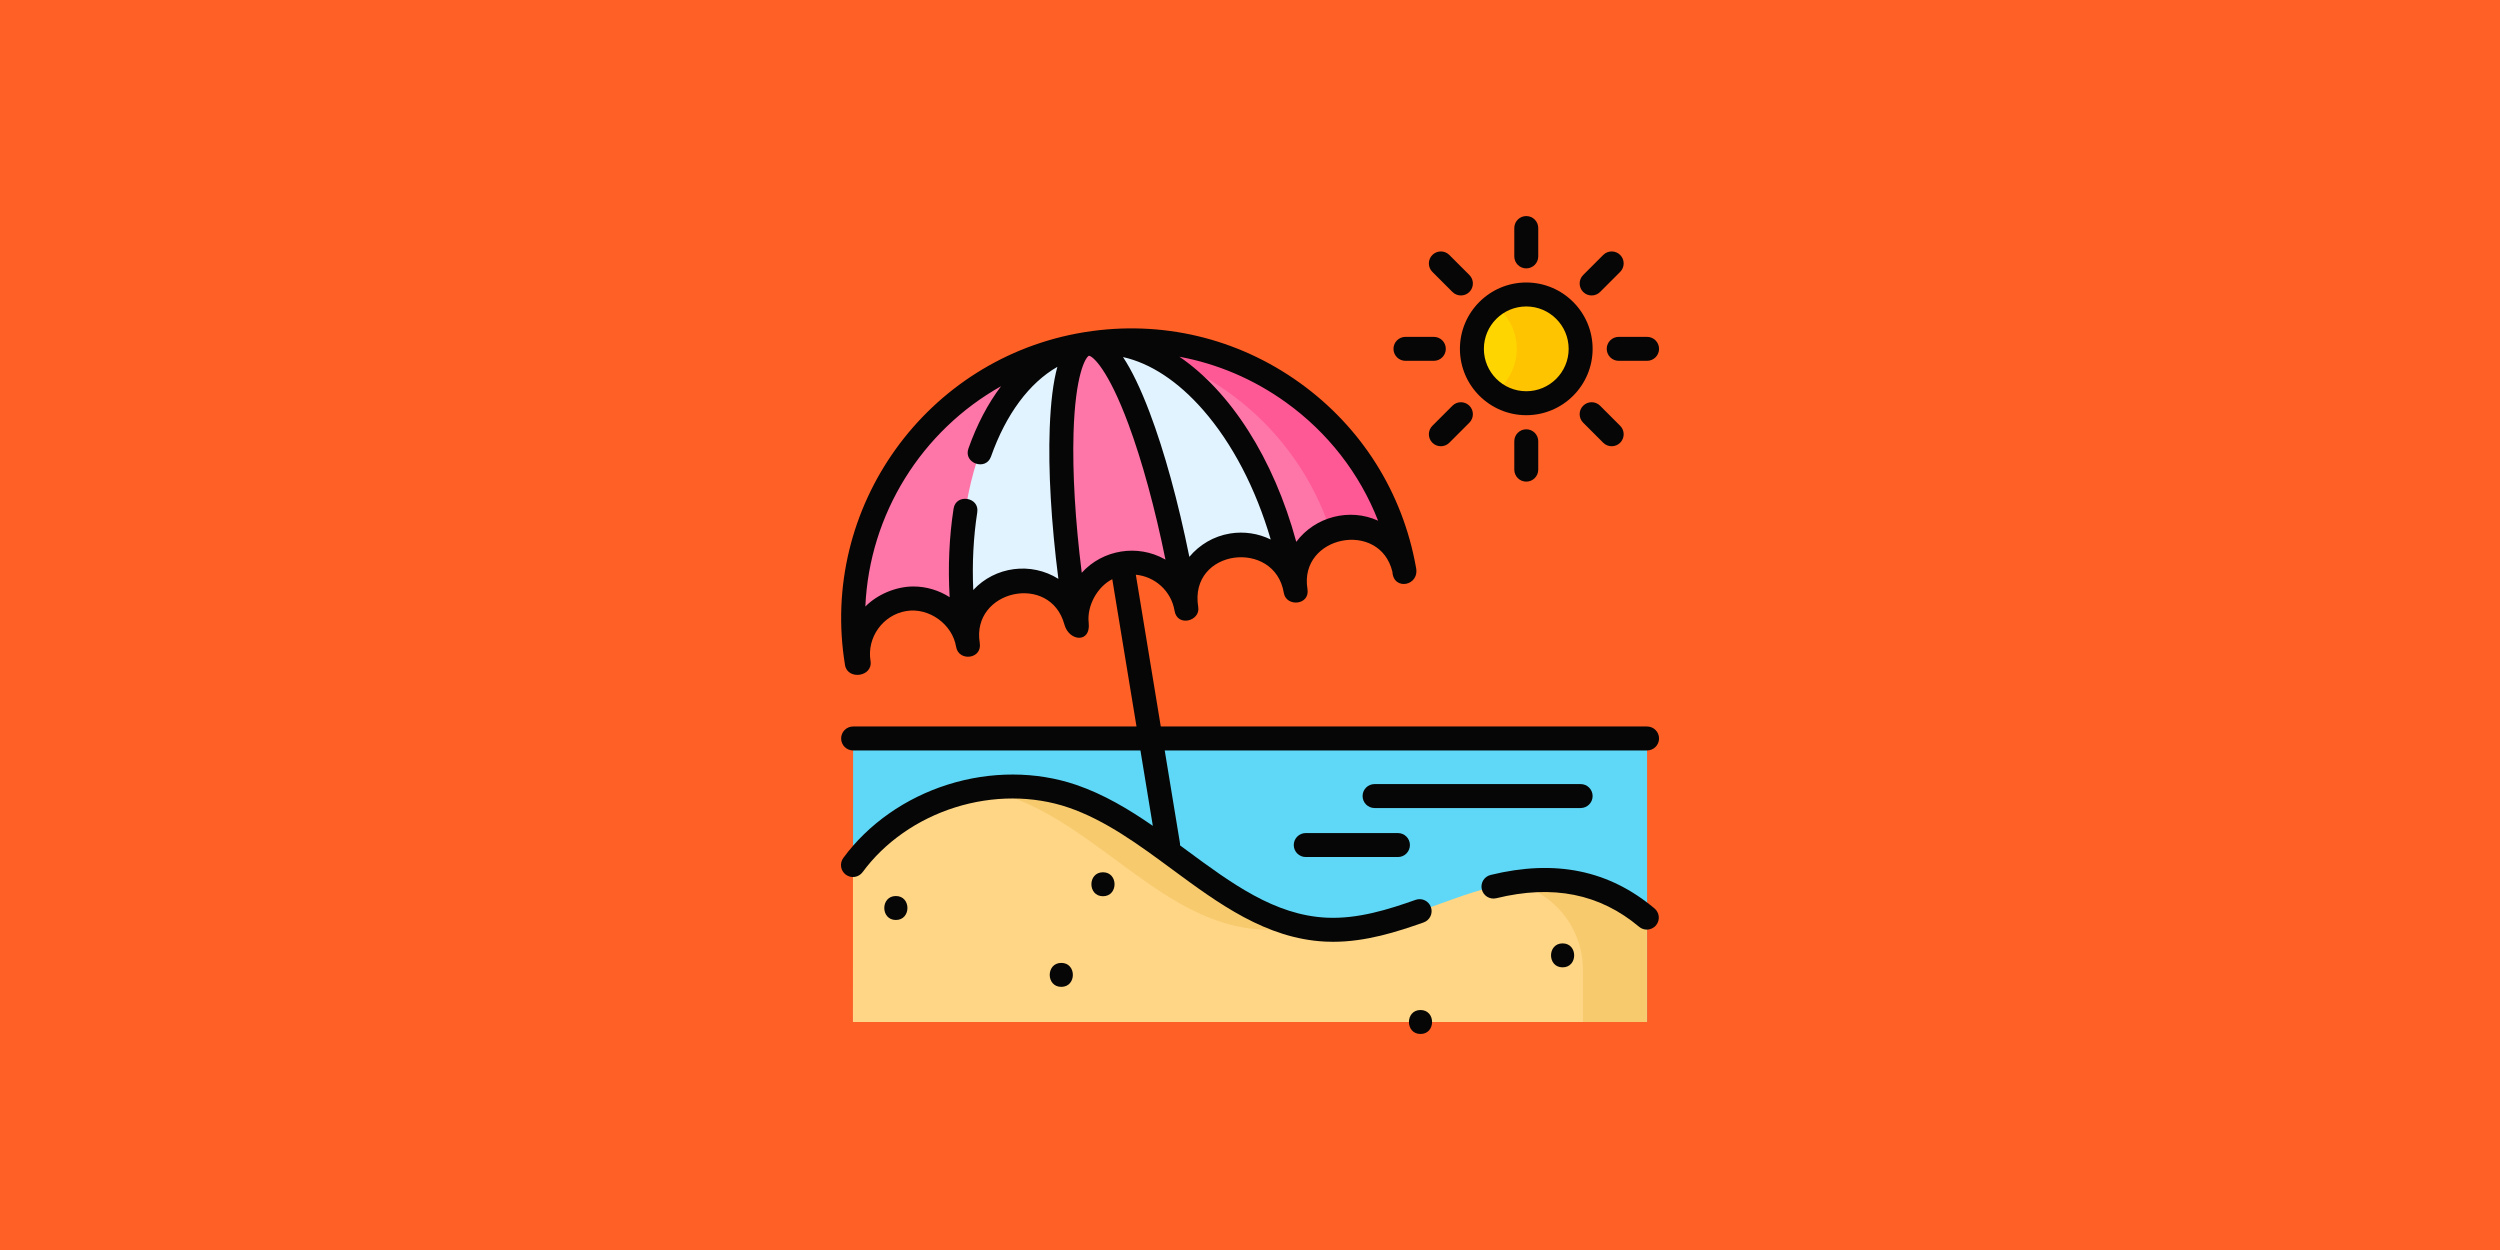 <?xml version="1.0" encoding="utf-8"?>
<svg id="master-artboard" viewBox="0 0 1000 500" version="1.1" xmlns="http://www.w3.org/2000/svg" x="0px" y="0px" style="enable-background:new 0 0 1400 980;" width="1000px" height="500px"><rect id="ee-background" x="0" y="0" width="1000" height="500" style="fill: rgb(255, 96, 38); fill-opacity: 1; pointer-events: none;"/><g transform="matrix(0.977, 0, 0, 0.977, 250, 0)"/><g transform="matrix(0.639, 0, 0, 0.639, 336.391, 86.391)"><g><g><path d="m7.601 327.062h496.999v177.488h-497.099z" fill="#5ed8f6"/><path d="m7.501 406.3c30.333-41.318 88.599-59.65 137.157-43.155 57.347 19.48 98.373 80.6 158.871 83.584 28.042 1.383 54.773-10.438 81.275-19.701 26.501-9.262 75.26-25.049 119.639 12.196v65.326h-496.942z" fill="#ffd686"/><g fill="#f7ca6d"><path d="m104.658 363.145c57.347 19.48 98.373 80.6 158.871 83.584 8.482.418 16.844-.377 25.117-1.939-52.635-11.049-91.468-63.805-143.988-81.645-18.43-6.261-38.257-7.493-57.426-4.367 5.901.995 11.732 2.432 17.426 4.367z"/><path d="m419.643 417.465c.148.028.295.057.443.086 25.855 5.101 44.357 28.006 44.357 54.359v32.639h40v-65.326c-28.857-24.217-59.563-26.011-84.8-21.758z"/></g><g><g><g><path d="m352.99 223.491c-3.105-18.883-20.929-31.673-39.811-28.569-18.883 3.105-31.673 20.929-28.569 39.812-3.105-18.883-20.929-31.673-39.812-28.569s-31.673 20.929-28.569 39.812c-3.105-18.883-20.929-31.673-39.811-28.569s-31.673 20.929-28.569 39.812c-3.105-18.883-20.929-31.673-39.812-28.569-18.883 3.105-31.673 20.929-28.569 39.812-3.105-18.883-20.929-31.673-39.812-28.569-18.883 3.105-31.673 20.929-28.569 39.812l-1.16.191c-15.571-94.719 48.589-184.129 143.308-199.703s184.129 48.587 199.702 143.306z" fill="#fe75a7"/></g></g><g fill="#fe5995"><path d="m352.99 223.491c-.124-.752-.279-1.49-.448-2.222.132.743.273 1.483.396 2.23z"/><path d="m161.618 79.027c66.256 7.712 123.363 53.324 144.732 117.745 2.167-.831 4.449-1.458 6.828-1.849 18.131-2.981 35.278 8.697 39.363 26.347-16.107-90.706-100.111-152.738-190.923-142.243z"/></g><g><path d="m153.261 80.19c-.003.001-.007.001-.01.002.016-.003.033-.005.049-.007-.013.002-.026.003-.039.005z" fill="none"/><path d="m153.3 80.184c-.016.003-.033.005-.049.007-55.457 9.127-88.524 90.157-75.276 182.44.652 1.868 1.162 3.812 1.494 5.831-3.105-18.883 9.686-35.707 28.569-38.812s36.707 8.686 39.811 27.569c-3.105-18.883 9.686-36.707 28.569-39.812s36.707 9.686 39.811 28.569c-3.105-18.883 9.686-35.707 28.569-38.812 16.598-2.729 32.373 5.826 38.058 21.001-17.167-91.256-74.258-157.037-129.556-147.981z" fill="#e1f3ff"/></g><g><path d="m154.033 80.064c-.041.007-.08.02-.121.028.102-.016.204-.03.306-.046-.062.008-.124.008-.185.018z" fill="none"/><path d="m154.217 80.045c-.102.016-.204.03-.306.046-18.522 3.381-21.332 80.517-6.469 173.386-.968-17.441 11.346-33.17 28.975-36.069 18.883-3.105 36.707 9.686 39.811 28.569-.195-1.189-.327-2.374-.399-3.551-15.63-92.727-42.971-164.943-61.612-162.381z" fill="#fe75a7"/><path d="m352.99 223.491c-.124-.752-.279-1.49-.448-2.221.132.743.273 1.483.396 2.23z" fill="#5ed8f6"/></g></g><g><path d="M 463.013 83.172 A 34.035 34.035 0 0 1 428.978 117.207 A 34.035 34.035 0 0 1 394.943 83.172 A 34.035 34.035 0 0 1 428.978 49.137 A 34.035 34.035 0 0 1 463.013 83.172 Z" fill="#ffd500"/><path d="m428.978 49.137c-7.476 0-14.385 2.417-20 6.503 8.503 6.188 14.035 16.211 14.035 27.532s-5.532 21.344-14.035 27.532c5.615 4.086 12.524 6.503 20 6.503 18.797 0 34.035-15.238 34.035-34.035s-15.238-34.035-34.035-34.035z" fill="#ffc400"/></g></g><g fill="#060606"><path d="m504.6 319.562h-304.408l-15.618-94.993c11.989 1.127 22.212 10.201 24.255 22.625 1.68 10.21 16.286 6.473 14.8-2.441-5.991-36.414 47.984-42.843 53.58-8.801 1.472 8.947 16.481 7.814 14.802-2.434-5.503-33.463 45.309-43.512 53.174-10.787.607 12.049 17.369 8.895 14.744-2.844-8.321-46.791-34.101-87.73-72.79-115.493-39.051-28.023-86.615-39.276-134.046-31.763-.044.006-.087.013-.113.017l-.237.036c-.007.001-.015.003-.022.004-.169.027-.338.049-.507.077-.009.001-.018.002-.026.004-.05.007-.107.016-.153.023-.001 0-.003 0-.004.001-.004.001-.007.001-.011.002-98.65 16.218-165.711 109.67-149.491 208.319 1.579 9.602 17.607 7.377 15.961-2.625-2.403-14.617 7.768-28.791 22.385-31.194 14.257-2.346 28.873 8.262 31.194 22.385 1.551 9.427 16.48 7.773 14.802-2.434-5.435-33.056 44.136-44.095 52.983-11.547 2.922 10.762 16.671 11.841 15.208-1.06-1.209-10.616 5.436-22.586 14.769-27.292l15.161 92.214h-177.391c-4.142 0-7.5 3.358-7.5 7.5s3.358 7.5 7.5 7.5h179.856l7.76 47.196c-15.059-10.401-30.836-19.835-48.146-25.715-24.984-8.487-53.423-8.542-80.076-.154-26.656 8.387-49.932 24.714-65.54 45.973-2.451 3.339-1.731 8.033 1.607 10.484 3.34 2.451 8.033 1.731 10.484-1.607 13.733-18.707 34.314-33.105 57.95-40.542 23.635-7.437 48.762-7.42 70.75.049 23.293 7.913 44.518 23.575 65.043 38.722 28.931 21.349 58.848 43.426 95.87 45.251 1.642.081 3.274.12 4.902.12 20.56 0 39.941-6.206 56.674-12.123 3.905-1.381 5.951-5.666 4.57-9.571-1.381-3.906-5.667-5.953-9.571-4.57-16.708 5.909-36.174 12.13-55.836 11.163-32.499-1.603-59.313-21.391-87.702-42.34-1.299-.959-2.602-1.92-3.907-2.88.014-.476-.014-.961-.094-1.449l-9.537-58.007h301.942c4.142 0 7.5-3.358 7.5-7.5s-3.358-7.499-7.5-7.499zm-301.907-104.677c-16.945-9.555-38.81-6.124-51.974 8.463-4.066-32.515-5.875-62.849-5.145-87.466 1.084-36.58 7.495-47.438 9.652-48.398.002 0 .003 0 .005-.001 2.429.238 11.978 8.509 24.71 42.812 8.6 23.172 16.619 52.604 23.187 84.828-.144-.082-.291-.157-.435-.238zm15.383-1.506c-6.986-34.552-15.614-66.015-24.911-90.536-5.561-14.665-11.145-26.262-16.614-34.516 17.174 3.836 34.436 15.136 50.176 33.163 18.336 21 32.946 49.153 42.289 81.042-7.825-3.868-16.855-5.179-25.436-3.768-10.381 1.708-19.247 7.103-25.504 14.615zm118.154-22.63c-17.794-8.115-39.485-2.56-51.225 13.235-14.223-52.484-41.391-94.224-73.145-115.869 23.71 4.394 46.361 13.99 66.534 28.466 26.409 18.952 46.261 44.598 57.836 74.168zm-290.927 41.182c-10.749 0-22.544 4.918-30.038 12.547 2.497-57.868 35.279-110.056 84.952-137.916-8.188 10.834-15.121 23.962-20.453 39.065-3.228 9.144 10.916 14.138 14.145 4.994 9.405-26.637 24.032-46.165 41.548-56.173-2.618 9.551-4.194 22.307-4.793 38.5-.974 26.308.937 59.05 5.42 94.211-17.017-10.726-39.583-7.805-53.279 6.976-.746-16.711.09-32.997 2.508-48.665 1.479-9.583-13.343-11.874-14.824-2.289-2.755 17.844-3.573 36.414-2.467 55.45-6.643-4.264-14.484-6.7-22.719-6.7z"/><path d="m428.978 124.707c22.902 0 41.535-18.632 41.535-41.535s-18.632-41.535-41.535-41.535-41.535 18.632-41.535 41.535 18.633 41.535 41.535 41.535zm0-68.069c14.631 0 26.535 11.903 26.535 26.535s-11.903 26.535-26.535 26.535-26.535-11.903-26.535-26.535 11.904-26.535 26.535-26.535z"/><path d="m428.978 32.808c4.142 0 7.5-3.358 7.5-7.5v-17.758c0-4.142-3.358-7.5-7.5-7.5s-7.5 3.358-7.5 7.5v17.758c0 4.142 3.358 7.5 7.5 7.5z"/><path d="m421.478 141.036v17.758c0 4.142 3.358 7.5 7.5 7.5s7.5-3.358 7.5-7.5v-17.758c0-4.142-3.358-7.5-7.5-7.5s-7.5 3.358-7.5 7.5z"/><path d="m469.894 49.756c1.919 0 3.839-.732 5.303-2.197l12.557-12.557c2.929-2.929 2.929-7.678 0-10.606-2.929-2.929-7.678-2.929-10.606 0l-12.557 12.557c-2.929 2.929-2.929 7.678 0 10.606 1.464 1.465 3.384 2.197 5.303 2.197z"/><path d="m382.759 118.785-12.557 12.557c-2.929 2.929-2.929 7.678 0 10.606 1.464 1.464 3.384 2.197 5.303 2.197s3.839-.732 5.303-2.197l12.557-12.557c2.929-2.929 2.929-7.678 0-10.606-2.928-2.929-7.677-2.929-10.606 0z"/><path d="m479.342 83.172c0 4.142 3.358 7.5 7.5 7.5h17.758c4.142 0 7.5-3.358 7.5-7.5s-3.358-7.5-7.5-7.5h-17.758c-4.142 0-7.5 3.358-7.5 7.5z"/><path d="m353.356 90.672h17.758c4.142 0 7.5-3.358 7.5-7.5s-3.358-7.5-7.5-7.5h-17.758c-4.142 0-7.5 3.358-7.5 7.5s3.358 7.5 7.5 7.5z"/><path d="m464.591 118.785c-2.929 2.929-2.929 7.677 0 10.606l12.557 12.557c1.464 1.465 3.384 2.197 5.303 2.197s3.839-.732 5.303-2.197c2.929-2.929 2.929-7.677 0-10.606l-12.557-12.557c-2.928-2.929-7.677-2.929-10.606 0z"/><path d="m382.759 47.559c1.464 1.465 3.384 2.197 5.303 2.197s3.839-.732 5.303-2.197c2.929-2.929 2.929-7.678 0-10.606l-12.557-12.557c-2.929-2.93-7.678-2.929-10.606 0-2.929 2.929-2.929 7.678 0 10.606z"/><path d="m34.36 425.693c-9.652 0-9.668 15 0 15 9.652 0 9.668-15 0-15z"/><path d="m137.917 467.558c-9.652 0-9.668 15 0 15 9.652 0 9.668-15 0-15z"/><path d="m164.009 410.825c-9.652 0-9.668 15 0 15 9.652 0 9.668-15 0-15z"/><path d="m362.776 497.05c-9.652 0-9.668 15 0 15 9.652 0 9.668-15 0-15z"/><path d="m451.722 455.342c-9.652 0-9.668 15 0 15 9.652 0 9.668-15 0-15z"/><path d="m290.932 386.285c-4.142 0-7.5 3.358-7.5 7.5s3.358 7.5 7.5 7.5h57.717c4.142 0 7.5-3.358 7.5-7.5s-3.358-7.5-7.5-7.5z"/><path d="m470.513 363.117c0-4.142-3.358-7.5-7.5-7.5h-128.997c-4.142 0-7.5 3.358-7.5 7.5s3.358 7.5 7.5 7.5h128.997c4.142 0 7.5-3.357 7.5-7.5z"/><path d="m509.264 433.478c-28.609-24.01-62.172-30.871-102.61-20.975-4.023.985-6.487 5.044-5.502 9.068s5.046 6.488 9.068 5.502c35.468-8.681 64.711-2.826 89.402 17.895 1.405 1.179 3.116 1.755 4.817 1.755 2.14 0 4.266-.911 5.749-2.679 2.662-3.172 2.249-7.903-.924-10.566z"/></g></g></g></svg>